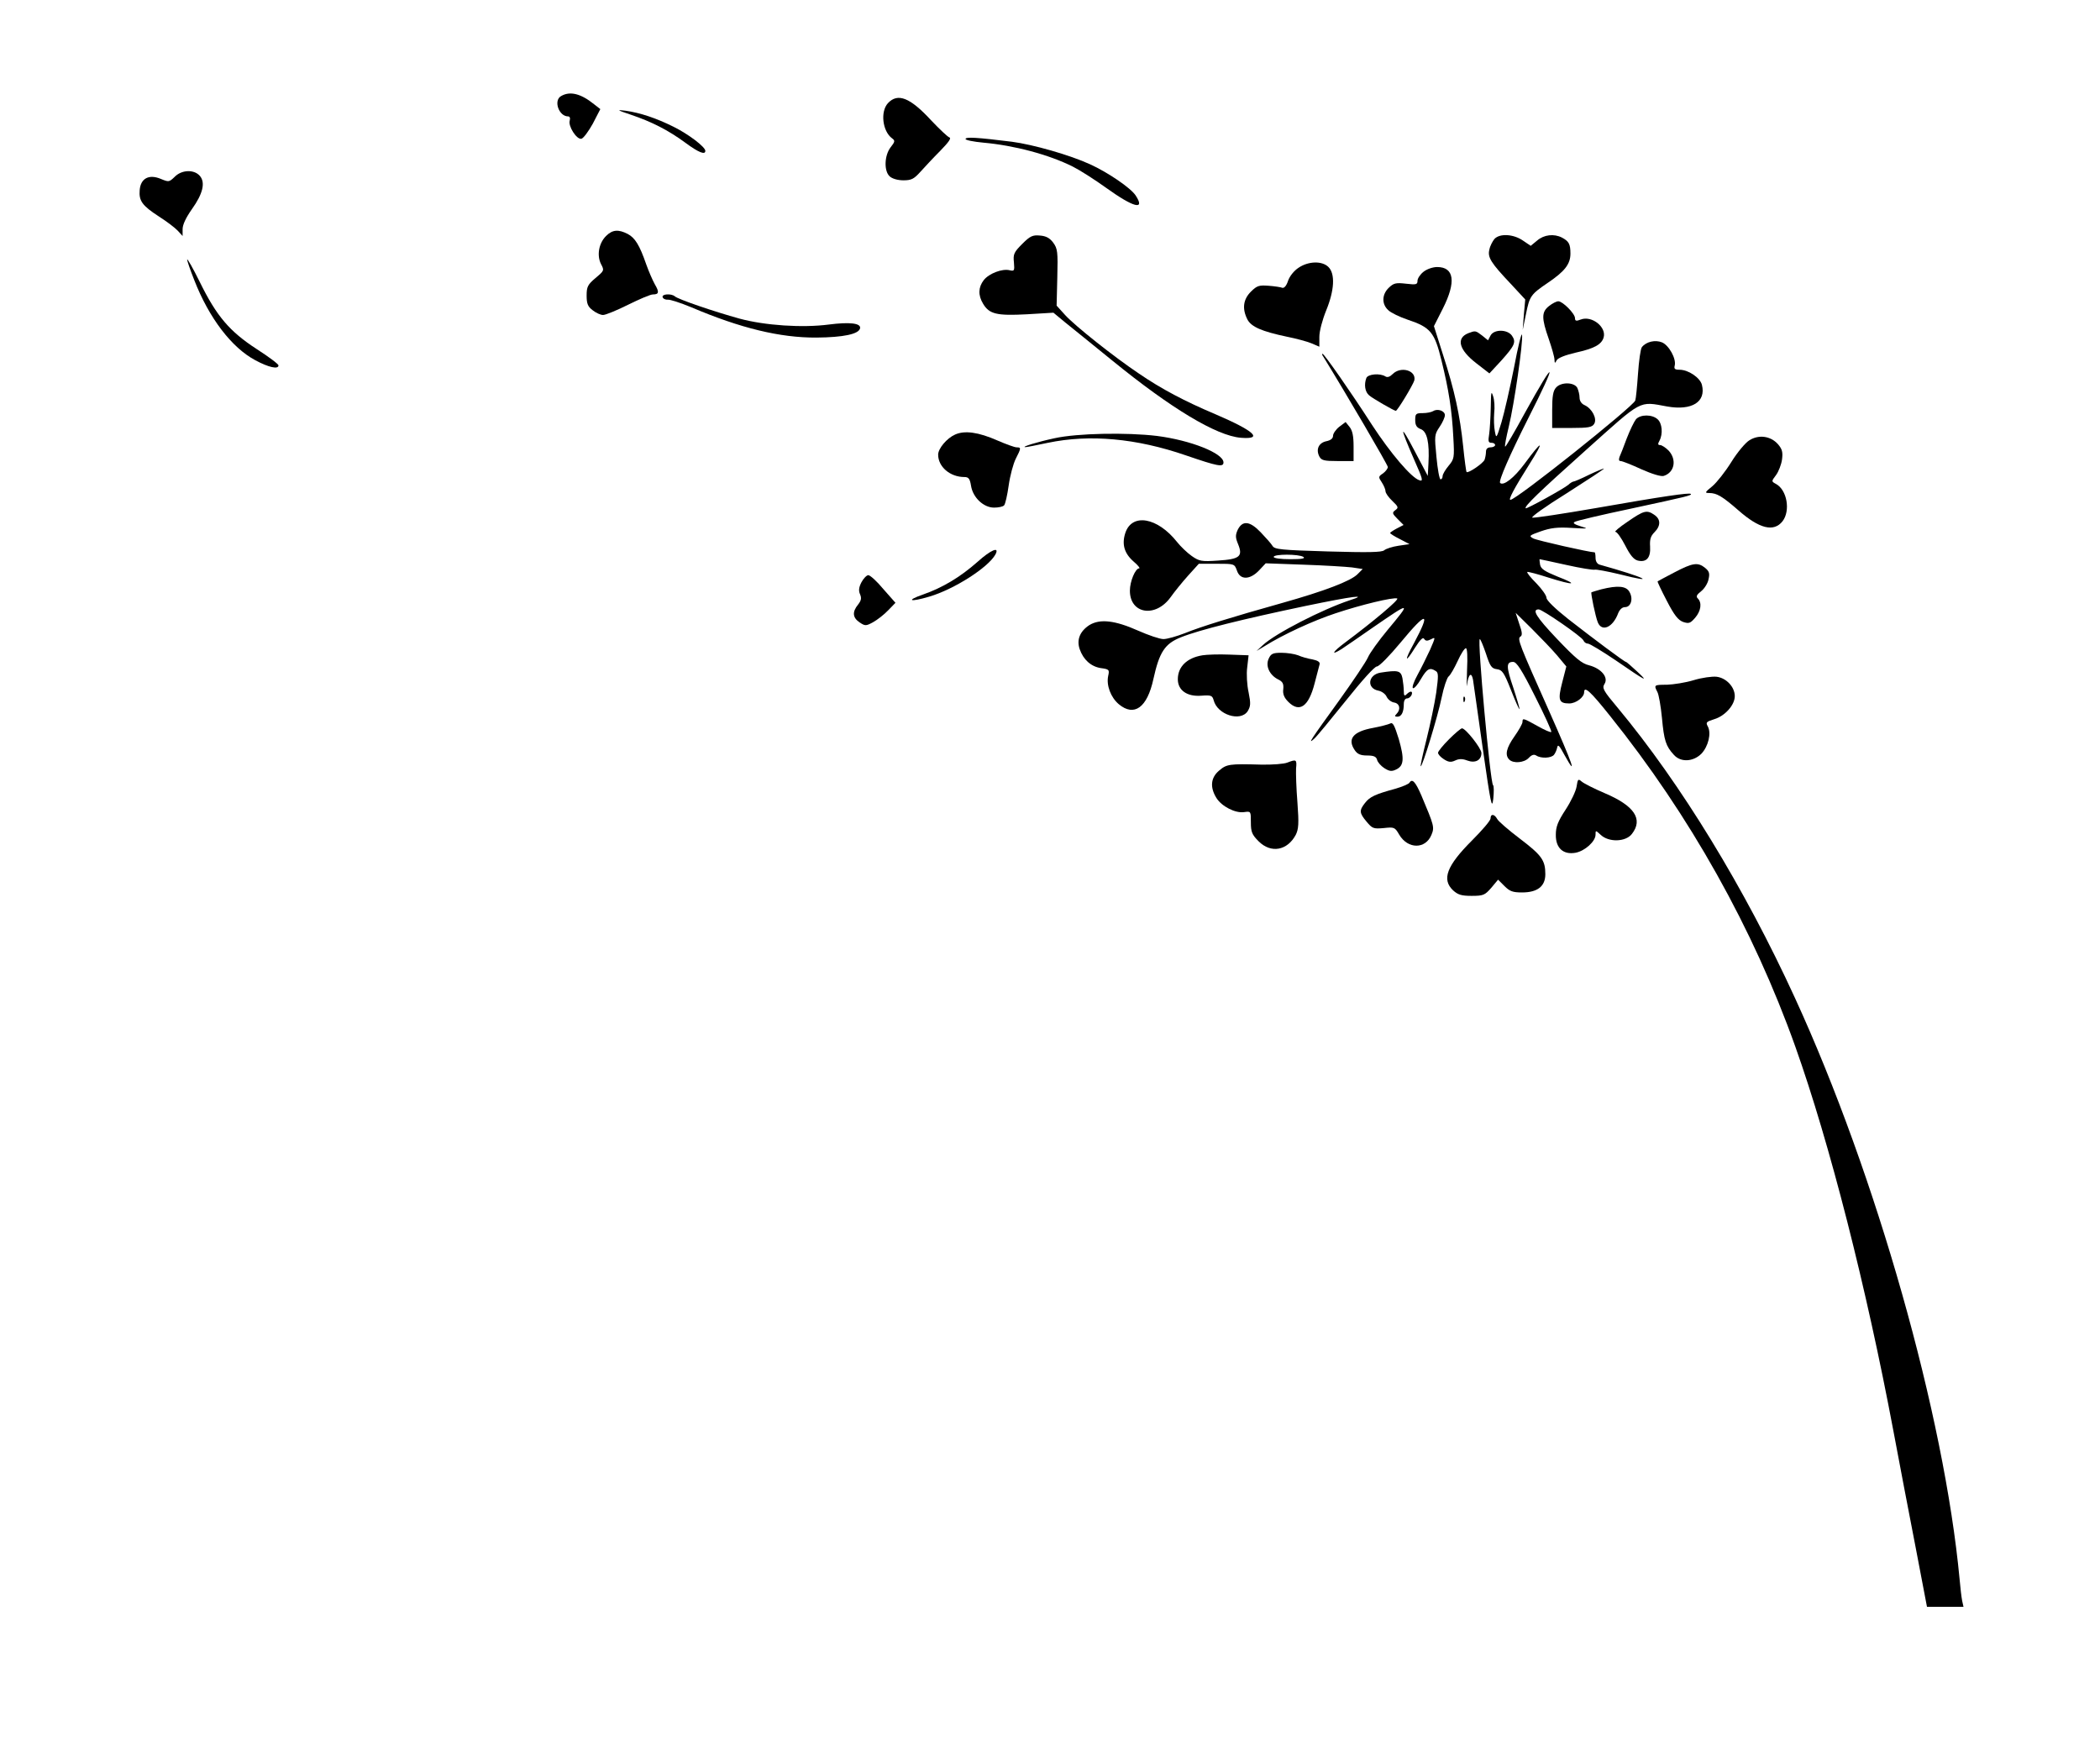 <?xml version="1.0" standalone="no"?>
<!DOCTYPE svg PUBLIC "-//W3C//DTD SVG 20010904//EN"
 "http://www.w3.org/TR/2001/REC-SVG-20010904/DTD/svg10.dtd">
<svg version="1.0" xmlns="http://www.w3.org/2000/svg"
 width="920pt" height="761pt" viewBox="0 0 920 761"
 preserveAspectRatio="xMidYMid meet">
<g transform="translate(0,761) scale(0.1,-0.1)"
fill="#000000" stroke="none">
<path d="M2458 7189 c-34 -19 -10 -89 31 -89 7 0 10 -7 7 -18 -8 -24 30 -84
51 -80 9 2 31 32 50 66 l33 64 -27 21 c-58 47 -106 59 -145 36z"/>
<path d="M3890 7158 c-34 -37 -24 -123 18 -154 14 -10 13 -15 -6 -39 -28 -36
-30 -105 -4 -128 11 -10 35 -17 60 -17 35 0 46 6 74 37 18 20 57 62 87 92 37
38 50 56 40 59 -8 3 -43 36 -79 74 -93 101 -147 122 -190 76z"/>
<path d="M2765 7107 c91 -31 162 -67 237 -122 58 -43 88 -55 88 -36 0 17 -72
72 -138 105 -78 39 -148 62 -212 71 -40 5 -38 3 25 -18z"/>
<path d="M4230 7001 c0 -5 35 -12 78 -16 135 -12 286 -52 392 -105 30 -15 96
-57 146 -93 121 -87 173 -100 129 -33 -22 33 -122 101 -199 136 -89 41 -251
87 -343 99 -153 19 -203 22 -203 12z"/>
<path d="M765 6835 c-24 -23 -26 -23 -60 -9 -52 22 -89 3 -93 -49 -4 -47 11
-68 85 -116 33 -21 70 -49 82 -62 l21 -23 0 30 c0 20 15 51 41 88 48 67 60
117 34 146 -26 29 -80 26 -110 -5z"/>
<path d="M2655 6576 c-32 -32 -41 -85 -22 -123 15 -28 14 -29 -24 -61 -34 -29
-39 -38 -39 -77 0 -35 5 -48 26 -64 15 -12 35 -21 46 -21 11 0 60 20 110 45
50 25 98 45 108 45 27 0 29 10 9 44 -10 18 -27 57 -38 88 -29 84 -49 116 -81
133 -41 21 -67 19 -95 -9z"/>
<path d="M4478 6541 c-36 -36 -40 -45 -36 -81 3 -36 2 -39 -19 -34 -32 8 -90
-14 -113 -43 -24 -31 -26 -66 -3 -104 27 -45 59 -53 191 -46 l117 7 52 -43
c29 -23 121 -98 205 -166 259 -211 457 -330 564 -339 101 -8 59 30 -111 103
-135 57 -237 111 -335 178 -112 75 -281 210 -323 256 l-38 42 3 124 c3 112 1
126 -18 152 -15 20 -31 29 -58 31 -32 3 -43 -2 -78 -37z"/>
<path d="M6547 6563 c-8 -10 -19 -30 -22 -46 -9 -34 6 -58 93 -150 l64 -69 -6
-66 -5 -67 14 68 c16 80 21 87 96 138 74 50 99 82 99 128 0 42 -7 54 -37 70
-35 18 -79 13 -109 -13 l-28 -23 -34 23 c-42 29 -102 32 -125 7z"/>
<path d="M820 6473 c0 -7 14 -47 31 -90 65 -167 164 -296 267 -351 59 -32 102
-41 102 -23 0 6 -43 38 -96 72 -118 77 -175 143 -249 294 -30 61 -55 104 -55
98z"/>
<path d="M5689 6437 c-20 -13 -39 -37 -46 -57 -7 -22 -17 -33 -25 -31 -7 3
-34 7 -60 9 -42 3 -51 1 -78 -26 -34 -34 -39 -75 -15 -122 17 -32 63 -52 172
-75 40 -8 89 -21 108 -29 l35 -15 0 43 c0 25 13 74 30 116 36 88 40 160 10
190 -28 28 -88 26 -131 -3z"/>
<path d="M6236 6419 c-14 -11 -26 -29 -26 -39 0 -17 -6 -18 -50 -13 -44 5 -54
3 -75 -17 -31 -29 -33 -72 -3 -99 11 -11 50 -30 86 -42 99 -33 117 -55 147
-178 32 -129 46 -219 52 -338 5 -89 4 -94 -21 -124 -14 -17 -26 -37 -26 -45 0
-8 -4 -14 -9 -14 -5 0 -13 44 -18 98 -9 93 -9 98 14 132 13 19 23 42 23 51 0
19 -32 30 -51 18 -8 -5 -29 -9 -46 -9 -30 0 -33 -3 -33 -30 0 -23 6 -33 24
-40 28 -10 39 -59 34 -150 l-3 -55 -58 110 c-65 124 -66 108 -2 -38 39 -88 41
-97 23 -91 -35 11 -126 118 -207 242 -92 143 -210 312 -217 312 -3 0 -2 -6 3
-12 101 -164 283 -475 283 -484 0 -7 -10 -20 -21 -28 -21 -14 -21 -16 -5 -40
9 -14 16 -31 16 -39 0 -7 13 -26 30 -42 26 -25 28 -29 13 -40 -15 -11 -14 -15
10 -39 l26 -26 -29 -15 c-17 -9 -30 -18 -30 -20 0 -3 19 -15 43 -27 l42 -22
-48 -7 c-27 -4 -55 -13 -63 -20 -11 -9 -70 -10 -247 -5 -204 6 -233 9 -242 24
-5 9 -29 36 -52 60 -48 50 -80 53 -101 10 -10 -23 -10 -33 2 -62 22 -54 7 -66
-88 -72 -72 -5 -82 -3 -115 20 -20 14 -49 42 -64 61 -86 109 -198 128 -227 40
-16 -49 -5 -89 36 -125 19 -16 30 -30 25 -30 -17 0 -41 -57 -41 -98 0 -102
112 -120 178 -29 17 24 51 66 77 95 l47 52 78 0 c78 0 78 0 89 -30 14 -42 57
-41 97 1 l29 31 165 -6 c91 -3 186 -9 213 -12 l47 -7 -23 -23 c-30 -30 -146
-74 -327 -125 -228 -64 -360 -105 -429 -133 -36 -14 -78 -26 -94 -26 -16 0
-66 17 -111 37 -101 45 -167 53 -214 24 -41 -27 -56 -64 -42 -105 16 -46 49
-76 92 -83 37 -5 39 -7 33 -34 -9 -41 11 -94 46 -124 68 -57 125 -15 152 110
26 118 50 155 121 183 79 32 273 80 545 137 212 44 279 52 194 25 -120 -40
-325 -145 -380 -196 l-28 -26 35 21 c83 52 214 112 311 144 114 38 252 71 270
65 11 -4 -106 -102 -228 -193 -55 -41 -66 -60 -16 -29 15 10 78 53 138 95 167
115 169 115 64 -11 -39 -47 -78 -101 -86 -120 -8 -19 -66 -105 -127 -190 -128
-177 -138 -193 -109 -167 11 9 73 85 139 167 71 89 126 150 136 150 10 0 55
46 104 105 115 139 134 138 58 -4 -43 -78 -39 -90 5 -19 23 36 35 48 40 39 7
-10 13 -10 30 -2 21 11 20 10 -4 -46 -15 -32 -39 -81 -55 -110 -16 -29 -25
-55 -20 -58 5 -3 21 15 35 40 27 46 39 52 65 35 12 -7 12 -21 2 -95 -7 -47
-26 -138 -42 -202 -16 -64 -28 -118 -26 -120 6 -7 75 218 92 302 9 44 23 85
30 91 8 6 25 36 40 68 14 31 30 56 36 56 6 0 8 -36 5 -97 -2 -54 -2 -82 0 -63
6 46 19 58 26 23 2 -15 22 -152 43 -303 35 -244 40 -269 46 -220 3 30 3 57 -1
60 -12 8 -70 640 -58 640 3 0 15 -29 27 -64 18 -56 25 -65 48 -68 23 -3 31
-14 61 -90 19 -49 36 -87 38 -85 1 2 -11 44 -27 93 -32 94 -32 114 -1 114 15
0 37 -33 96 -151 42 -83 74 -153 71 -156 -3 -3 -30 9 -60 26 -63 35 -66 36
-66 18 0 -8 -16 -36 -35 -63 -36 -51 -43 -82 -23 -102 18 -18 65 -14 85 7 13
14 23 17 33 11 21 -14 66 -12 78 3 5 6 12 21 14 32 3 16 10 8 32 -33 59 -106
35 -38 -64 185 -135 303 -144 324 -129 334 9 5 8 19 -5 55 l-16 49 71 -70 c39
-39 89 -91 111 -117 l40 -48 -18 -70 c-20 -77 -15 -92 31 -92 29 0 65 27 65
49 0 29 27 5 113 -103 350 -436 628 -933 812 -1449 151 -424 312 -1057 430
-1685 25 -135 69 -363 97 -508 l50 -262 80 0 80 0 -6 27 c-3 16 -8 57 -11 93
-67 717 -365 1772 -722 2549 -221 482 -499 937 -776 1270 -63 75 -69 86 -58
104 19 29 -14 68 -67 82 -33 8 -59 30 -142 117 -91 96 -110 128 -79 128 16 0
190 -120 196 -136 3 -8 12 -14 20 -14 7 0 62 -33 121 -73 135 -93 148 -99 93
-48 -24 22 -45 41 -48 41 -6 0 -139 99 -253 188 -58 46 -95 82 -95 93 0 10
-20 38 -44 63 -25 25 -43 47 -40 50 2 2 45 -9 94 -25 111 -35 134 -32 38 5
-56 23 -72 33 -76 52 -2 13 -3 24 -2 24 1 0 53 -11 116 -25 62 -14 119 -23
125 -21 6 2 55 -7 109 -20 174 -44 110 -13 -87 42 -11 3 -18 15 -18 30 0 13
-2 24 -4 24 -22 0 -252 52 -269 61 -20 11 -18 13 33 31 43 15 73 19 135 15 73
-4 77 -4 40 7 -26 8 -36 14 -27 19 6 5 117 31 245 58 251 54 271 59 264 65 -6
6 -119 -10 -415 -62 -144 -25 -270 -44 -279 -42 -8 2 59 50 151 107 91 58 164
106 163 108 -2 1 -31 -11 -65 -27 -34 -17 -65 -30 -69 -30 -3 0 -14 -6 -22
-14 -20 -17 -183 -107 -187 -103 -8 7 57 70 265 256 249 223 229 213 355 190
108 -19 171 20 152 95 -8 31 -59 66 -98 66 -21 0 -25 4 -21 19 7 29 -25 88
-56 101 -30 12 -69 3 -88 -21 -6 -8 -13 -60 -17 -117 -4 -57 -9 -109 -12 -117
-11 -28 -521 -435 -547 -435 -10 0 15 48 85 159 67 106 55 105 -23 -1 -46 -62
-92 -98 -107 -84 -8 8 42 122 122 281 132 260 124 275 -14 25 -45 -83 -84
-149 -86 -147 -3 2 5 42 16 88 24 99 63 370 58 402 -2 12 -18 -52 -35 -143
-18 -91 -43 -199 -55 -240 -22 -72 -23 -73 -29 -40 -4 19 -5 55 -3 80 3 25 1
59 -5 75 -8 25 -9 16 -10 -50 -1 -44 -4 -97 -7 -117 -5 -31 -4 -38 10 -38 9 0
16 -4 16 -10 0 -5 -9 -10 -20 -10 -13 0 -20 -7 -20 -19 0 -11 -3 -26 -6 -35
-6 -16 -72 -61 -79 -54 -2 2 -9 53 -15 113 -14 135 -37 243 -89 403 l-39 123
39 77 c59 117 50 182 -25 182 -19 0 -45 -9 -60 -21z m-526 -1249 c10 -7 -7
-10 -57 -10 -42 0 -73 4 -73 10 0 13 110 13 130 0z"/>
<path d="M2903 6308 c2 -7 13 -12 23 -11 10 1 56 -14 102 -33 216 -92 390
-134 549 -133 117 1 186 15 191 41 4 22 -45 28 -138 16 -115 -15 -279 -4 -390
26 -109 30 -271 85 -284 98 -16 13 -58 10 -53 -4z"/>
<path d="M6786 6269 c-33 -26 -33 -53 -1 -144 13 -38 25 -79 25 -90 1 -18 2
-18 10 -3 6 10 39 23 83 33 81 18 112 35 122 65 15 46 -51 99 -100 80 -20 -8
-25 -6 -25 6 0 20 -54 74 -73 74 -8 0 -26 -9 -41 -21z"/>
<path d="M6432 6150 c-54 -22 -40 -73 35 -131 l58 -45 51 55 c60 67 67 82 48
110 -20 29 -79 29 -94 1 l-11 -21 -26 21 c-29 22 -29 22 -61 10z"/>
<path d="M6101 5971 c-12 -12 -23 -16 -32 -10 -24 15 -76 10 -83 -7 -11 -29
-6 -61 12 -76 14 -13 110 -68 117 -68 7 0 75 113 81 133 10 44 -59 64 -95 28z"/>
<path d="M6817 5912 c-13 -14 -17 -38 -17 -98 l0 -79 86 0 c72 0 89 3 98 18
14 22 -9 67 -42 82 -14 6 -22 19 -22 33 0 13 -5 32 -10 43 -14 25 -71 26 -93
1z"/>
<path d="M7167 5773 c-8 -10 -26 -47 -40 -83 -13 -36 -28 -73 -32 -82 -4 -12
-3 -18 5 -18 7 0 48 -16 91 -36 47 -21 87 -33 98 -29 47 15 58 71 21 111 -13
13 -30 24 -37 24 -10 0 -11 5 -3 19 16 30 12 76 -8 94 -24 22 -75 22 -95 0z"/>
<path d="M5867 5740 c-15 -12 -27 -30 -27 -39 0 -12 -10 -20 -29 -24 -34 -7
-47 -36 -31 -67 9 -17 21 -20 80 -20 l70 0 0 64 c0 46 -5 70 -18 86 l-17 21
-28 -21z"/>
<path d="M4184 5706 c-36 -16 -74 -61 -74 -88 0 -53 52 -98 115 -98 18 0 24
-7 29 -38 8 -52 55 -96 101 -96 19 0 39 4 44 10 5 5 14 44 20 87 6 43 20 95
31 117 24 47 24 50 4 50 -9 0 -47 14 -84 30 -84 37 -144 45 -186 26z"/>
<path d="M4620 5690 c-75 -16 -146 -38 -129 -39 3 -1 48 8 100 19 183 38 386
20 604 -55 140 -48 165 -53 165 -31 0 40 -143 97 -291 116 -132 16 -350 12
-449 -10z"/>
<path d="M7664 5681 c-17 -10 -53 -53 -79 -95 -26 -42 -64 -90 -83 -106 -33
-27 -35 -30 -14 -30 33 0 58 -15 128 -76 92 -81 155 -96 193 -48 36 46 20 138
-29 164 -20 11 -20 11 1 39 11 15 23 46 26 68 4 32 1 45 -18 67 -32 36 -84 43
-125 17z"/>
<path d="M7130 5324 c-36 -24 -59 -44 -53 -44 7 0 26 -27 43 -60 22 -43 37
-61 55 -66 38 -9 57 12 54 61 -2 31 2 46 19 63 28 28 28 57 0 76 -33 23 -46
20 -118 -30z"/>
<path d="M4282 5148 c-76 -67 -153 -113 -239 -143 -77 -27 -56 -34 28 -9 109
32 259 128 290 185 19 36 -19 21 -79 -33z"/>
<path d="M7335 5102 c-38 -20 -72 -38 -73 -39 -2 -1 16 -39 40 -85 33 -64 50
-85 72 -93 25 -8 31 -6 52 18 26 30 31 66 12 85 -9 9 -5 16 15 32 14 11 29 35
32 52 6 26 3 35 -15 50 -32 26 -55 22 -135 -20z"/>
<path d="M3774 5059 c-12 -23 -13 -38 -6 -53 7 -17 5 -27 -9 -45 -26 -32 -24
-57 7 -78 24 -16 28 -16 59 1 18 10 48 33 66 52 l32 33 -53 60 c-28 34 -58 61
-66 61 -7 0 -21 -14 -30 -31z"/>
<path d="M7015 5028 c-22 -6 -41 -12 -43 -13 -4 -3 18 -108 28 -132 18 -43 66
-22 89 40 7 17 18 27 30 27 26 0 37 36 20 66 -14 27 -52 30 -124 12z"/>
<path d="M5268 4739 c-68 -11 -108 -50 -108 -105 0 -48 40 -77 103 -72 43 3
48 1 54 -20 16 -63 117 -96 149 -48 13 22 14 33 4 83 -7 31 -10 81 -6 109 l6
53 -84 3 c-47 2 -100 0 -118 -3z"/>
<path d="M5558 4724 c-15 -32 4 -72 42 -91 20 -10 24 -19 22 -42 -3 -22 4 -38
22 -56 49 -49 89 -21 115 80 10 39 20 76 22 84 3 10 -7 17 -31 22 -19 3 -48
11 -63 18 -16 6 -48 11 -73 11 -38 0 -46 -4 -56 -26z"/>
<path d="M6048 4663 c-55 -9 -62 -69 -9 -79 15 -3 31 -15 36 -27 6 -12 20 -23
33 -25 24 -4 30 -30 10 -50 -9 -9 -8 -12 4 -12 18 0 28 20 28 56 0 14 6 24 14
24 8 0 16 7 20 15 7 18 -5 20 -22 3 -9 -9 -12 -6 -12 14 0 14 -3 40 -6 57 -7
33 -19 36 -96 24z"/>
<path d="M7420 4630 c-36 -11 -89 -19 -117 -20 -57 0 -58 -1 -42 -32 6 -11 15
-62 20 -114 9 -98 17 -123 52 -161 30 -34 85 -31 121 5 30 32 44 89 28 119
-10 18 -7 21 28 32 47 14 90 62 90 101 0 40 -37 80 -80 85 -19 2 -64 -4 -100
-15z"/>
<path d="M6411 4544 c0 -11 3 -14 6 -6 3 7 2 16 -1 19 -3 4 -6 -2 -5 -13z"/>
<path d="M6090 4440 c-8 -4 -42 -13 -74 -19 -89 -16 -115 -49 -80 -99 11 -16
25 -22 53 -22 30 0 40 -5 44 -19 2 -10 17 -27 31 -36 22 -14 32 -16 51 -7 36
16 38 47 13 134 -19 61 -26 75 -38 68z"/>
<path d="M6348 4371 c-27 -27 -48 -53 -48 -59 0 -7 11 -19 25 -28 20 -13 31
-15 50 -6 17 8 32 8 53 0 35 -13 62 1 62 33 0 20 -69 108 -85 108 -5 0 -31
-22 -57 -48z"/>
<path d="M5640 4269 c-14 -6 -65 -10 -115 -9 -140 4 -151 2 -184 -26 -37 -31
-41 -73 -12 -120 23 -37 83 -68 122 -62 29 4 29 4 29 -45 0 -42 5 -54 34 -83
54 -54 126 -41 163 29 12 25 14 48 7 141 -5 61 -7 128 -6 149 4 40 1 41 -38
26z"/>
<path d="M6907 4164 c-3 -20 -25 -66 -48 -101 -34 -52 -43 -75 -43 -110 -1
-59 33 -89 87 -79 41 8 87 50 87 79 0 20 0 20 23 -1 35 -33 109 -31 136 4 51
65 11 124 -119 179 -47 20 -92 43 -101 51 -15 13 -17 11 -22 -22z"/>
<path d="M6175 4181 c-3 -6 -32 -18 -63 -27 -88 -24 -111 -35 -132 -62 -26
-33 -25 -44 7 -82 25 -30 30 -32 75 -28 46 5 49 4 68 -29 38 -64 115 -64 141
-1 14 34 12 40 -44 173 -26 60 -40 75 -52 56z"/>
<path d="M6530 4024 c0 -9 -37 -52 -81 -96 -111 -111 -134 -171 -83 -219 21
-19 36 -24 81 -24 51 0 58 3 86 35 l30 36 28 -28 c23 -23 36 -28 77 -28 68 0
102 27 102 80 0 61 -16 83 -112 156 -49 37 -94 76 -99 86 -12 22 -29 24 -29 2z"/>
</g>
</svg>
